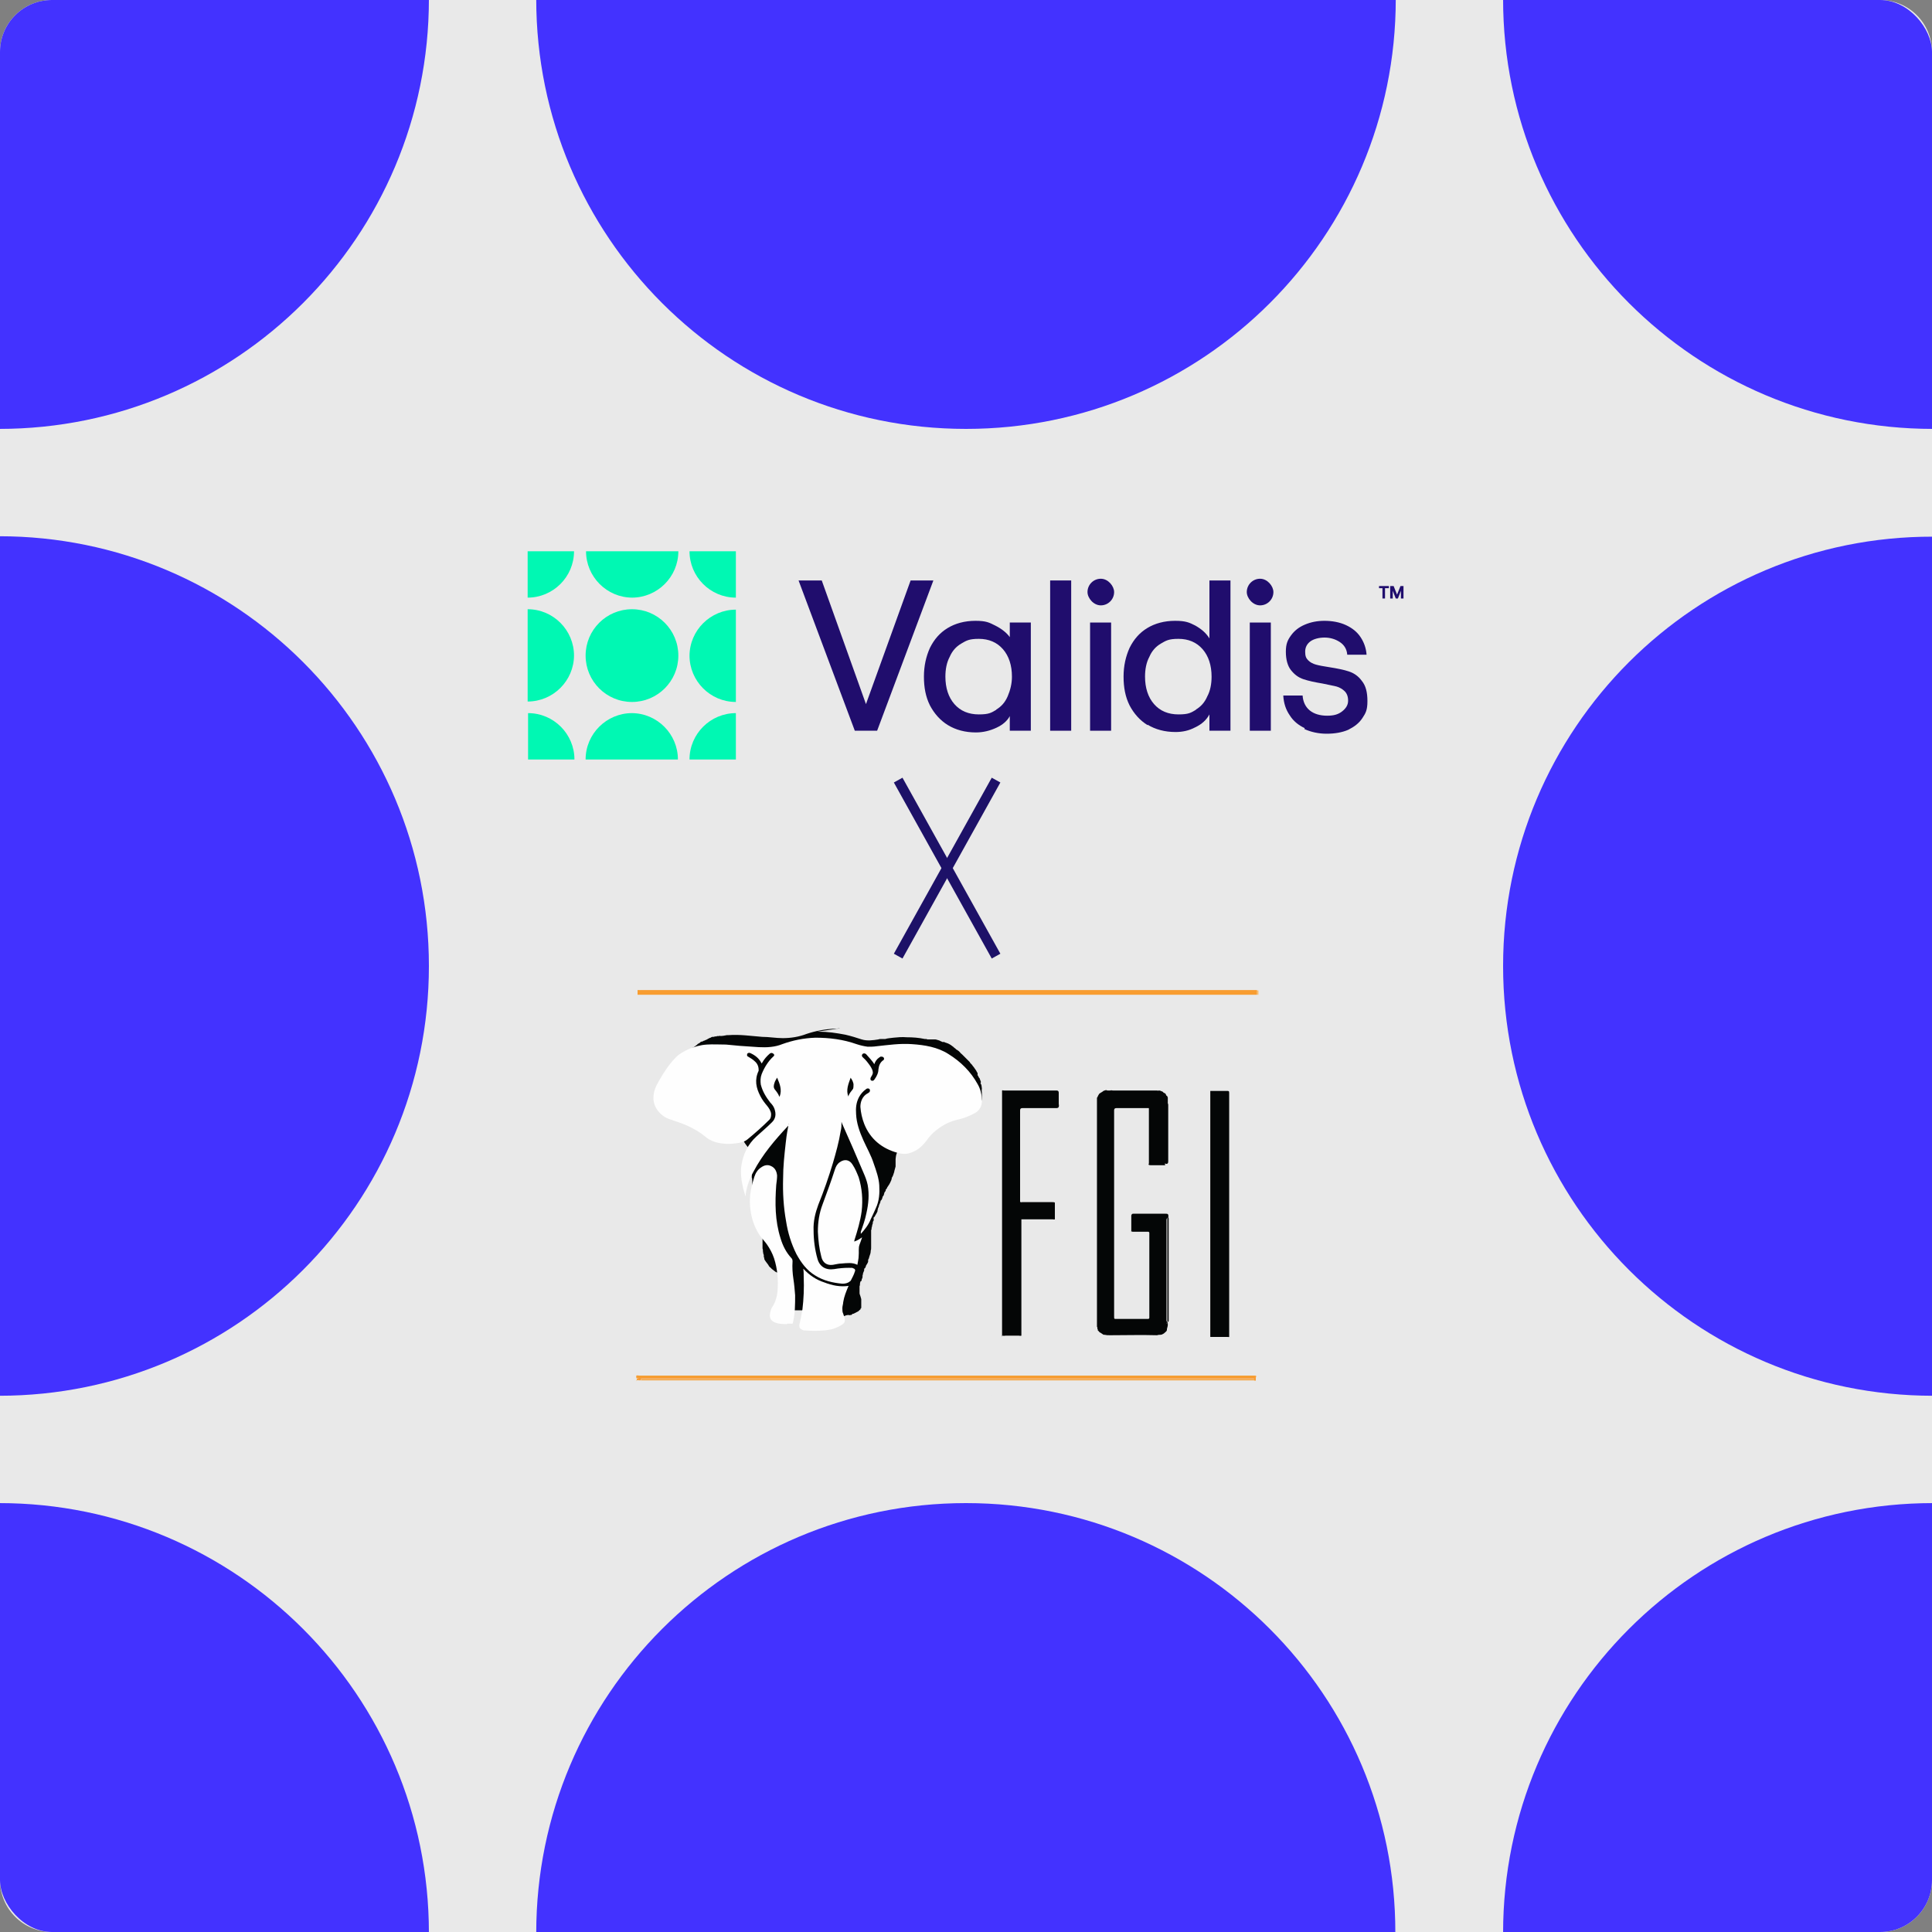 <?xml version="1.0" encoding="UTF-8"?>
<svg xmlns="http://www.w3.org/2000/svg" xmlns:xlink="http://www.w3.org/1999/xlink" height="450" viewBox="0 0 450 450" width="450">
  <rect x="0" y="0" width="450" height="450" fill="#808080" stroke="none"/>
  <clipPath id="a">
    <rect height="450" rx="12.1" width="450"></rect>
  </clipPath>
  <path d="m437.9 450h-425.8c-6.7 0-12.1-5.4-12.1-12.1v-425.8c0-6.7 5.4-12.1 12.1-12.1h425.8c6.7 0 12.1 5.4 12.1 12.1v425.8c0 6.7-5.4 12.1-12.1 12.1z" fill="#e9e9e9"></path>
  <g clip-path="url(#a)">
    <circle cx="225" cy="225" fill="#e9e9e9" r="100.1"></circle>
    <g fill="#4332ff">
      <path d="m350.1 225c0 55.3 44.8 100.1 100.1 100.1v-200.1c-55.3-.1-100.1 44.7-100.1 100z"></path>
      <path d="m99.9 225c0-55.3-44.8-100.1-100.1-100.1v200.2c55.3 0 100.1-44.8 100.1-100.1z"></path>
      <path d="m225 350.1c-55.3 0-100.1 44.8-100.1 100.1h200.1c.1-55.3-44.7-100.1-100-100.1z"></path>
      <path d="m225 99.9c55.3 0 100.1-44.8 100.1-100.1h-200.2c0 55.3 44.8 100.1 100.1 100.1z"></path>
      <path d="m350.1 450.2h100.1v-100.1c-55.3 0-100.1 44.8-100.1 100.1z"></path>
      <path d="m350.1-.2c0 55.3 44.8 100.1 100.1 100.1v-100.1z"></path>
      <path d="m99.9-.2h-100.1v100.1c55.3 0 100.1-44.8 100.1-100.1z"></path>
      <path d="m-.2 350.1v100.1h100.1c0-55.3-44.8-100.1-100.1-100.1z"></path>
    </g>
  </g>
  <path d="m186.1 135.2h5.3l10.3 28.8 10.4-28.8h5.3l-13.1 35h-5.2l-13.1-35z" fill="#200d6d"></path>
  <path d="m220.8 168.9c-1.8-1.1-3.2-2.7-4.2-4.6-1-2-1.4-4.2-1.4-6.7s.5-4.7 1.4-6.7c1-2 2.3-3.5 4.1-4.6s4-1.7 6.5-1.7 3.2.4 4.6 1.1 2.6 1.6 3.4 2.7v-3.4h4.9v25.2h-4.9v-3.4c-.6 1.1-1.6 2-3.1 2.7s-3.1 1.1-4.8 1.1c-2.5 0-4.7-.6-6.5-1.7zm11.2-3.6c1.2-.7 2.1-1.7 2.7-3.1s1-2.9 1-4.6c0-2.6-.7-4.8-2.1-6.4s-3.3-2.4-5.6-2.4-2.9.4-4.1 1.1-2.1 1.7-2.7 3.1c-.7 1.3-1 2.9-1 4.6 0 2.6.7 4.8 2.1 6.4s3.3 2.4 5.7 2.4 2.9-.4 4.1-1.1z" fill="#200d6d"></path>
  <path d="m244.6 135.2h4.9v35h-4.9z" fill="#200d6d"></path>
  <path d="m253.9 145h4.9v25.2h-4.9z" fill="#200d6d"></path>
  <path d="m267.3 168.9c-1.8-1.1-3.2-2.7-4.2-4.6-1-2-1.4-4.2-1.4-6.7s.5-4.7 1.4-6.7c1-2 2.3-3.5 4.1-4.6s4-1.7 6.5-1.7 3.3.4 4.7 1.1c1.4.8 2.5 1.7 3.3 3v-13.5h4.9v35h-4.9v-3.8c-.7 1.3-1.8 2.3-3.3 3-1.5.8-3 1.1-4.6 1.1-2.5 0-4.7-.6-6.5-1.7zm11.2-3.6c1.2-.7 2.1-1.7 2.7-3.1.7-1.3 1-2.9 1-4.6 0-2.6-.7-4.8-2.1-6.4s-3.3-2.4-5.6-2.4-2.9.4-4.1 1.1-2.1 1.7-2.7 3.1c-.7 1.3-1 2.9-1 4.6 0 2.6.7 4.8 2.1 6.4s3.3 2.4 5.7 2.4 2.9-.4 4.1-1.1z" fill="#200d6d"></path>
  <path d="m291.1 145h4.9v25.2h-4.9z" fill="#200d6d"></path>
  <path d="m303.9 169.6c-1.5-.7-2.7-1.7-3.5-3-.9-1.3-1.4-2.8-1.5-4.6h4.5c.1 1.5.7 2.7 1.7 3.5s2.4 1.2 4 1.2 2.6-.3 3.5-1 1.4-1.5 1.4-2.5-.3-1.7-.8-2.2-1.2-.9-1.9-1.1c-.8-.2-1.9-.4-3.3-.7-1.8-.3-3.2-.6-4.4-1s-2.1-1.1-2.9-2.1-1.2-2.5-1.2-4.3.4-2.7 1.2-3.8 1.8-1.9 3.2-2.5 2.9-.9 4.6-.9 3.5.3 5 1 2.6 1.6 3.4 2.8 1.3 2.6 1.4 4.1h-4.5c-.1-1.3-.7-2.3-1.8-3s-2.3-1-3.5-1-2.5.3-3.3.9-1.2 1.4-1.2 2.4.2 1.5.7 2 1.1.8 1.8 1 1.8.4 3.1.6c1.9.3 3.4.6 4.6 1s2.2 1.1 3 2.2c.9 1.1 1.3 2.6 1.3 4.7s-.4 2.8-1.2 4-1.9 2-3.3 2.7c-1.4.6-3.1.9-5 .9s-3.7-.4-5.2-1.1z" fill="#200d6d"></path>
  <g fill="#00f8b3">
    <circle cx="147.2" cy="152.7" r="10.8"></circle>
    <path d="m147.2 166.1c-5.9 0-10.8 4.8-10.8 10.8h21.5c0-5.9-4.8-10.8-10.8-10.8z"></path>
    <path d="m147.2 139.2c5.9 0 10.8-4.8 10.8-10.8h-21.5c0 5.9 4.8 10.8 10.8 10.8z"></path>
    <path d="m133.7 152.7c0-5.9-4.8-10.8-10.8-10.8v21.5c5.9 0 10.8-4.8 10.8-10.8z"></path>
    <path d="m160.6 152.7c0 5.9 4.8 10.8 10.8 10.8v-21.5c-5.9 0-10.8 4.8-10.8 10.8z"></path>
    <path d="m123 166.1v10.8h10.8c0-5.9-4.8-10.8-10.8-10.8z"></path>
    <path d="m171.4 166.1c-5.9 0-10.8 4.8-10.8 10.8h10.8z"></path>
    <path d="m171.4 139.2v-10.8h-10.8c0 5.9 4.8 10.8 10.8 10.8z"></path>
    <path d="m133.7 128.4h-10.8v10.8c5.9 0 10.8-4.8 10.8-10.8z"></path>
  </g>
  <rect fill="#200d6d" height="6.2" rx="3.1" width="6.2" x="253.3" y="134.8"></rect>
  <rect fill="#200d6d" height="6.2" rx="3.1" width="6.2" x="290.4" y="134.8"></rect>
  <path d="m322.1 137h-.9v-.5h2.3v.5h-.9v2.4h-.6v-2.4z" fill="#200d6d"></path>
  <path d="m323.9 136.5h.7l.8 2 .8-2h.7v2.9h-.6v-1.8l-.7 1.8h-.5l-.7-1.8v1.8h-.6v-2.9z" fill="#200d6d"></path>
  <path d="m232 181.7-22.8 41" fill="none" stroke="#1d1168" stroke-miterlimit="10" stroke-width="2.3"></path>
  <path d="m209.2 181.7 22.8 41" fill="none" stroke="#1d1168" stroke-miterlimit="10" stroke-width="2.3"></path>
  <path d="m148.5 231.7c0-.4 0-.7 0-1.1h.4 143.5c.5 0 .4 0 .4.4s0 .4 0 .7c-48.1 0-96.2 0-144.4 0z" fill="#f89d30"></path>
  <path d="m148.3 321.5h-.1v-1.1c.2-.1.5 0 .7 0h.8 142.4c.5 0 .6 0 .4.5v.5c0 .1 0 .2-.2.2 0-.1-.1 0-.2-.1 0 0 0 0 0-.1s0 0 0-.1.1 0 0-.1-.1-.1-.2-.2c-.1 0-.3 0-.4 0h-142.5c-.3 0-.5 0-.8 0v.2.3c0 .1 0 .2-.1.3z" fill="#f89f38"></path>
  <path d="m292.9 231.7v-.8c0-.2 0-.3-.2-.2h-144c.2-.1.4 0 .6 0h143.8v1s0 0 0 0z" fill="#feb24d"></path>
  <path d="m190.3 240.3h.4c2.1 0 4.1.3 6.2.7 1.3.3 2.6.7 3.8 1.1 1.3.4 2.6.2 3.9 0 .2-.1.5-.1.8-.1s.4 0 .5 0h.3c.6-.2 1.3-.2 1.9-.3 1-.1 2-.2 3.1-.1 1.4 0 2.8.1 4.2.4h.4c.1.1.2.1.4.1s.2 0 .3 0h.4.3.3.2c.2 0 .4 0 .5.1.1 0 .2 0 .4.1.2 0 .4.2.7.3 0 0 .1 0 .2.1h.1.3s.1 0 .2.1.2 0 .3.1c0 0 .2.1.3.1.5.2.9.5 1.3.8s.1.1.2.2c.2.1.4.3.6.5 0 0 .1 0 .2.1.2.1.4.3.6.5.1.2.3.3.5.5 0 0 .1.1.2.2l.4.4s.1.1.2.2l.3.3s.2.2.3.3l.4.4c0 .1.1.2.2.3.2.2.4.4.5.6 0 0 0 .1.1.1.3.4.5.7.7 1 0 0 0 .1.1.2 0 .1.1.2.2.3v.1.3c0 .1 0 .2.1.3 0 0 0 0 .1.1 0 .2.2.4.3.5 0 .1 0 .2.1.3 0 .2.3.5.1.7v.2c.3.3.2.7.3 1.1 0 .3-.1.6 0 .9v.7.1.2s0 0 0 .1v.4c0 .4-.2.8-.4 1.1s-.5.5-.8.8c-.2.2-.4.4-.8.4 0 0 0 0-.1 0v.1c-.1 0-.2.1-.4.2-.3.1-.5.2-.8.4-.1 0-.2 0-.3.1-.2 0-.4.2-.6.2 0 0-.1 0-.2 0s-.1 0-.2 0-.3 0-.5.1c-.1 0-.3 0-.4 0-.3.3-.7.2-1 .4-.1 0-.3 0-.4.1-.2 0-.4.1-.6.2 0 0 0 0-.1 0-.2 0-.4.2-.7.3-.1 0-.2.1-.3.2h-.1c-.1 0-.2.1-.4.2s-.3.2-.5.3-.1 0-.2.1c0 0 0 0-.1 0 0 0-.1.1-.2.2-.7.5-1.3 1.1-1.8 1.8 0 0-.1.2-.2.3 0 0 0 .1-.1.2-.1.1-.2.3-.3.4l-.4.4s-.2.2-.3.3c-.1.1-.3.3-.4.4s-.1.1-.2.2-.3.2-.5.3h-.2c-.2.2-.4.4-.7.4s-.1 0-.2.1c0 0-.1 0-.2 0s-.1 0-.2.1c-.1 0-.2.1-.3.1 0 0-.2 0-.3 0 0 0-.1 0-.2 0-.1 0-.2 0-.3.1-.1 0-.3 0-.4 0s0 0-.1 0c-.2 0-.5 0-.7 0s-.2 0-.3.1c-.2.1-.3.4-.4.5s-.3.3-.4.4c0 0 0 .1-.1.2 0 .1-.1.2-.2.3-.2.4-.4.8-.5 1.3 0 .2-.1.5-.1.8s0 .3 0 .4v.4.6.3c-.1.4-.2.7-.3 1.1 0 .1 0 .2-.1.4-.1.3-.2.7-.4 1s-.1.2-.1.3 0 .2-.1.3c0 0 0 .2-.1.3-.2.5-.5 1-.8 1.4 0 0-.1.1-.1.2s-.2.3-.3.4v.2c0 .1-.1.2-.2.3s0 .2-.1.2 0 .2-.1.3c0 .2-.1.4-.3.6-.1.4-.2.8-.5 1 0 .4-.3.8-.4 1.2 0 .2-.1.4-.2.5 0 .1 0 .3-.1.4 0 .2 0 .4-.1.5 0 .1-.1.2-.2.4s-.3.5-.4.7c0 0-.1.1-.2.2-.1 0 0 .2 0 .4s0 0 0 0v.2c0 .1-.1.2-.2.4v.2c0 .1 0 .2-.1.4s0 .2-.1.4c0 .1 0 .2-.1.4v.3s0 .1-.1.2v.6 1 .8.7s0 0 0 .1v.4s0 .1 0 .1v.4c0 .2 0 .5-.1.7v.2c0 .5-.3 1-.4 1.5 0 .2-.2.3-.2.5s0 .1 0 .2v.2c-.1.3-.3.6-.5.9 0 0 0 .2-.1.3 0 .1-.1.3-.3.4 0 0-.1.1 0 .2 0 .3-.2.6-.3.9v.2s-.1.2-.1.3v.3c0 .2-.1.4-.2.6 0 .2 0 .4-.3.5 0 .2-.1.3-.1.5v.1c0 .1 0 .3-.1.5v.3.2.1.2.3.5c0 .2.1.4.2.7s.1.4.2.7v.3.2.4.8.4s0 0-.1 0 0 .2-.1.3c-.2.1-.4.4-.6.5-.1 0-.2.1-.4.2s-.4.2-.6.3c-.1 0-.3 0-.4.2s-.2 0-.3.1c-.1 0-.3.1-.4 0h-.1s0 0-.1 0c-.4 0-.7.2-1 .3 0 0-.1 0-.2 0h-.2s-.1 0-.2 0c0 0-.2 0-.3 0 0 0-.2 0-.3 0s-.3 0-.4 0-.3 0-.4 0-.3 0-.5 0c-.3 0-.6 0-.9 0h-.6c-.4 0-.8 0-1.2 0-.2 0-.4 0-.6 0-.3 0-.7 0-1-.1 0 0-.1 0-.2 0-.3 0-.6-.2-.8-.4 0 0-.1-.1-.2-.2-.1 0-.2-.1-.3-.2 0-.1-.2-.2-.3-.3-.2-.3-.4-.4-.8-.2-.4 0-.9 0-1.3 0s-.2 0-.3 0h-.1c-.2 0-.4 0-.5 0-.2 0-.4 0-.7 0h-.2c-.4 0-.7-.2-1-.4 0 0-.2-.2-.3-.2s-.3-.2-.4-.3c0 0 0-.1-.2-.2-.1 0-.2-.2-.2-.4 0 0 0-.2 0-.3s-.1-.3-.1-.5c0-.1 0-.3 0-.5v-.5c0-.2 0-.4.2-.7.2-.4.3-.8.5-1.2.1-.5.4-.9.7-1.3 0 0 0 0 0-.1s0-.1 0-.2c0-.2 0-.4 0-.6 0 0-.1 0-.1-.1s-.1 0-.1-.1c-.3-.2-.5-.5-.9-.7 0 0-.1 0-.2 0-.3-.2-.5-.4-.9-.5-.3-.1-.6-.3-.8-.5-.1-.1-.3-.2-.4-.3 0 0-.1-.1-.2-.2 0 0-.1-.1-.2-.2-.1 0-.2-.2-.3-.3-.2-.4-.5-.7-.7-1s-.4-.5-.4-.8c0-.1 0-.2-.1-.3 0 0 0-.2 0-.3s0-.3-.1-.4c0-.2-.1-.4-.1-.6s0-.5-.1-.7c0 0 0-.1 0-.2s0-.2 0-.4 0-.5 0-.7v-1.4s0-.1 0-.2c0-.2 0-.4 0-.5 0 0 0 0 0-.1 0-.3.1-.5 0-.8v-.2c0-.2 0-.4 0-.5-.1-.5-.2-1-.4-1.4 0-.1 0-.2-.1-.3 0-.1-.2-.2-.2-.4s-.2-.4-.3-.6 0-.2-.1-.2c0-.1-.1-.2-.2-.4 0-.4-.3-.7-.3-1-.2-.3-.3-.6-.3-.9 0-.1 0-.3-.1-.4-.1-.4-.2-.9-.3-1.3 0-.1 0-.3 0-.5 0 0 0-.1 0-.2 0-.2 0-.4 0-.6 0-.3 0-.6 0-.8s0-.1 0-.2c0-.2 0-.3-.1-.4 0-.4 0-.5 0-.8 0-.1 0-.3 0-.4 0 0 0 0 0-.1 0-.2 0-.4-.1-.6 0-.3 0-.5 0-.8 0-1 0-2 0-3 0 0 0-.1 0-.2s0-.3 0-.4c0 0 0-.1 0-.2 0-.2 0-.4 0-.6 0-.2 0-.4-.2-.7 0-.3-.2-.5-.3-.7t0 0c-.5-.6-1-1.2-1.4-1.9-.1 0-.2-.2-.2-.3 0-.2-.1-.4-.2-.7 0-.4-.2-.7-.4-1-.1-.2-.3-.3-.6-.3-.4 0-.8-.2-1.2-.4 0 0-.2-.1-.3-.1-.3-.1-.6-.3-.9-.5 0 0-.1-.1-.2-.1s0 0-.1 0c0 0-.2-.1-.3-.2 0 0 0 0-.1 0-.4-.4-.9-.8-1.4-1-.2 0-.4-.2-.5-.4 0-.1-.2-.1-.2-.2 0 0-.2 0-.3 0 0 0-.1 0-.2 0s-.2-.1-.4-.2-.2 0-.4-.2c-.2-.1-.4-.3-.7-.3-.1 0-.2-.1-.4-.2-.1 0-.2-.1-.4-.1s-.1 0-.2 0-.3-.1-.4-.2c-.1 0-.3 0-.4-.1 0 0-.1 0-.2 0h-.1s0 0 0 0c-.1 0-.3 0-.4 0s-.1 0-.2 0c0 0-.1 0-.2 0-.2 0-.3 0-.5-.1-.1 0-.3-.1-.4-.1-.3 0-.6-.3-1-.2-.2 0-.4 0-.6-.1-.1 0-.3-.1-.4-.1 0 0-.2 0-.3 0s-.3-.1-.5-.2-.1 0-.1-.1c0 0-.1 0-.2-.1-.2-.1-.3-.2-.5-.4 0-.1-.2-.3-.4-.4 0 0 0-.1 0-.2t0 0c-.1 0-.2-.1-.2-.3 0 0 0-.1-.1-.1s-.2-.2-.2-.3-.1-.2-.2-.3c0-.1 0-.2-.1-.3-.1-.2-.1-.4-.2-.6 0 0 0-.1 0-.2s0 0 0-.1c0 0 0-.2 0-.3 0 0 0 0 0-.1s0-.3 0-.4c0 0 0-.1 0-.2 0-.3 0-.5 0-.7 0-.1 0-.2 0-.4s0-.2 0-.3 0-.2 0-.3c0-.4.1-.8.3-1.1.1-.3.2-.6.3-.8 0-.2.1-.3.3-.4s0-.2.1-.3c0 0 0-.2.1-.3 0-.1 0-.3.2-.4 0-.1.1-.2.2-.3 0-.1.1-.2.1-.3s0-.2.1-.2c0-.1.2-.3.3-.4 0 0 0-.1.1-.2 0-.1.2-.3.3-.4.2-.3.4-.7.7-.9 0 0 0 0 0-.1s.1-.2.3-.3 0-.1.1-.2l.7-.7s0-.1.2-.1c0 0 .1-.1.2-.2.1-.3.4-.4.7-.5 0 0 0 0 .1-.1s0 0 .1-.1c0-.1.2-.1.3-.2.3-.2.5-.4.8-.6 0-.1.2-.2.4-.3 0 0 .2-.1.3-.2 0-.1.2-.2.4-.2.1 0 .3-.1.4-.2 0 0 .2 0 .3-.1.3-.1.5-.2.8-.4 0 0 .1 0 .2-.1t0 0s.2-.1.3-.1 0 0 0 0c.1-.1.3-.2.5-.2h.3c.1-.1.3-.1.4-.1h.2c.1-.2.4 0 .6-.1 0-.1.2 0 .3 0 .5 0 1-.1 1.5-.2h.4c2.6-.2 5.2.2 7.8.4 1.6 0 3.2.3 4.8.3 1.9 0 3.8-.3 5.6-1 2.1-.7 4.3-1.1 6.5-1.2h.5c.4-.1.6-.1.8-.1z" fill="#040606"></path>
  <path d="m271.4 271.4h-3.2s-.1 0-.2 0c-.4 0-.6-.1-.4-.4 0-.1 0-.3 0-.4v-11.6c0-.2 0-.5 0-.7s0-.2-.1-.2-.3 0-.4 0h-7.1q-.5 0-.5.5v.7 47.2c0 .8 0 .7.7.7h7.2c.2 0 .3-.1.3-.3 0-.6 0-1.1 0-1.7v-17.5c0-.2 0-.4 0-.5s0-.2-.2-.3c-.5 0-1 0-1.4 0h-2.1c-.2 0-.3 0-.5-.1s0 0 0-.1c0-1.2 0-2.4 0-3.6.1-.4.3-.4.5-.4h4.4 3.1c.2 0 .4 0 .5.1.3.3 0 .7.2 1v.3 23.5s0 .2-.1.3c-.1 0-.1-.1-.2-.2 0-6 0-11.9 0-17.9v-5.4c0-.3 0-.7 0-.9 0 .2-.2.4-.2.6v.8 21.8.9s0 .2.2.3c.2.2 0 .2-.1.3-.2 0 0-.2-.1-.3v.7c0-.2-.1-.3.1-.4h.2v.3c0 .2 0 .4-.1.6 0 .1 0 .2-.1.4v.2s0 .2-.1.3c0 .1-.2.2-.4.4-.1.1-.2.2-.4.3s-.1 0-.2.1-.2 0-.3.1c0 0-.1 0-.2 0-.2 0-.4 0-.7.1 0 0-.1 0-.2 0-3.4-.1-6.8 0-10.3 0-.2 0-.4 0-.6 0-.4 0-.7 0-1.1-.1 0 0 0 0-.1 0s-.2 0-.3-.1c-.2-.1-.4-.3-.6-.4 0 0-.1 0-.2-.1s-.2-.3-.4-.4c0 0 0-.1 0-.2 0 0 0-.1-.1-.2 0 0 0 0 0-.1s0-.3-.1-.4c0-.1 0-.3 0-.4s0-.2 0-.3c0 0 0-.2 0-.3 0-.5 0-1 0-1.5v-48.5c0-.4 0-.9 0-1.3 0 0 0-.1 0-.2s0-.2 0-.3 0-.2 0-.3 0-.1 0-.2c.2-.2.2-.5.4-.7 0-.1.1-.2.2-.3 0 0 .2-.1.3-.2.2-.1.4-.2.6-.4.3-.1.6-.3.9-.1h.7c.2-.1.4 0 .6 0h9.8.5c.1 0 .2.1.4 0 .3 0 .5.1.7.2.1 0 .3.1.4.3 0 0 .1 0 .2.1.2 0 .3.2.4.4 0 0 0 .2.1.2s.1 0 .2.2 0 .1.1.2v.2.3s0 .1 0 .2 0 0 0 .1v.6s0 0 0 0c.1.1.1.3.1.5v13c0 .6-.3.7-.8.5z" fill="#040606"></path>
  <path d="m233.4 311.3c0-.2 0-.4 0-.5v-56.3c0-.2 0-.4 0-.5.1-.1.3 0 .4 0h12.3q.5 0 .5.5v2.6c0 .2.1.4 0 .7s-.4.3-.7.3h-7.8q-.5 0-.5.5v20.8.5c.1.2.3.1.5.1h7c.2 0 .4 0 .6.1v.4 3.1.4c-.2.1-.4 0-.5 0h-6.9c-.1 0-.3 0-.4 0v.5 25.9.6.1c-.2.1-.4 0-.6 0h-3.1c-.2 0-.4.1-.6 0 0 0 0 0 0-.1z" fill="#040606"></path>
  <path d="m286.4 311.3c-.1.2-.3.1-.5.1-1.2 0-2.4 0-3.5 0-.2 0-.3 0-.5 0 0-.1 0-.3 0-.4v-56.2c0-.2 0-.4 0-.7h.4 3.5c.4 0 .5 0 .5.5v56.4.4z" fill="#040606"></path>
  <path d="m149.3 321.5h-.6s0 0 0-.1c0 0 0-.1 0-.2-.1-.2 0-.2.1-.3h.6 142.6c.1 0 .3 0 .2.2-.1 0-.2 0-.4 0h-142.5c-.1 0 0 .1 0 .2z" fill="#f79b37"></path>
  <path d="m149.3 321.5c0-.2.2-.2.3-.2h141.8.8c.1 0 .1-.2.3 0v.2h-142.6c-.1 0-.3 0-.5 0z" fill="#f79d30"></path>
  <path d="m148.7 321.4c-.1.1-.3.1-.4.1 0-.1 0-.3.1-.3s.2 0 .3.1z" fill="#f39e32"></path>
  <path d="m148.3 320.8c-.1-.1 0-.2.1-.3h.3 143c.2 0 .5-.1.4.3 0 0-.2 0-.3 0h-142.8c-.3 0-.6 0-.8 0z" fill="#f39e32"></path>
  <path d="m148.3 320.8h143.9c.1 0 .3 0 .3.1 0 .2-.2.1-.3.1 0 0 0-.1-.1-.1h-143.4s-.1 0-.2 0c0 0-.1 0-.1-.1z" fill="#fb9a2d"></path>
  <path d="m292.1 321.4h-142.9-.2.3 142.1.7v.1z" fill="#f39e32"></path>
  <path d="m292.1 321.3h-143s0-.1.1-.1h142.9z" fill="#f79d30"></path>
  <path d="m148.4 321h.2s0 .1.1.1c.1.1.1.2 0 .3 0 0-.2 0-.3-.1 0 0 0-.2 0-.3z" fill="#f79d30"></path>
  <path d="m200.5 286.9c.5-1.4 1-2.8 1.3-4.3.5-2.2.7-4.4.3-6.6-.2-1-.6-2-1-2.9-1.6-3.8-3.3-7.7-5-11.5 0 0 0-.1-.1-.3 0 .8 0 1.5-.2 2.2-.4 2.5-1.1 5-1.8 7.4-1 3.3-2.1 6.5-3.4 9.7-.7 1.9-1.2 3.9-1.1 6 0 2.2.3 4.5.9 6.6.5 1.8 1.9 2.7 3.9 2.4 1.1-.2 2.3-.3 3.4-.3s.7 0 1 .1c.4.1.6.4.4.8-.2.7-.6 1.4-.9 2 0 .1-.2.2-.3.3-.5.4-1.1.5-1.7.5-2.2-.2-4.4-.7-6.3-1.9-2-1.2-3.3-3-4.4-5-1.2-2.4-2-5-2.4-7.6-.6-3.3-.8-6.7-.7-10 0-2.8.3-5.5.6-8.2s.4-2.7.6-4v-.1c-3.1 3.3-6 6.7-8.1 10.7-.9 1.6-1.5 3.3-1.8 5.1v.7c-.3-.7-.4-1.3-.6-1.9-.4-1.8-.7-3.6-.4-5.4.4-2.6 1.5-4.9 3.5-6.7 1.2-1.1 2.4-2.1 3.5-3.2 1-.9 1.1-2 .7-3.2-.2-.6-.6-1.1-1-1.5-1-1.3-1.8-2.6-2.2-4.2-.1-.8-.1-1.6.2-2.4.6-1.5 1.5-3 2.7-4.1.3-.2.3-.5 0-.7s-.5-.2-.8 0c-.7.6-1.3 1.3-1.7 2 0 0-.1.2-.2.3-.6-1.2-1.5-1.9-2.6-2.4-.2-.1-.4-.1-.6 0s-.2.3-.2.5.2.3.4.4c.5.3 1 .6 1.4 1 .6.5.9 1.2.9 2v.2c-1 2.1-.6 4 .4 5.9.4.8 1 1.6 1.6 2.3.4.5.8 1.1.9 1.8 0 .5 0 1-.4 1.4-1.6 1.6-3.3 3.1-5 4.5-.8.7-1.8.9-2.8 1-.8.1-1.7.2-2.6.1-1.7-.1-3.3-.6-4.6-1.7s-2.6-1.8-4.1-2.5c-1.3-.6-2.7-1-4.1-1.5-1.9-.6-3.9-2.6-3.8-5.1 0-1.3.5-2.5 1.2-3.7 1.2-2.1 2.4-4 4.1-5.7.8-.8 1.8-1.3 2.8-1.8 1.4-.6 2.8-1 4.3-1.1s3 0 4.5 0c1 .1 2.1.2 3.2.3 1.5.1 2.9.2 4.4.3 1.9.1 3.8 0 5.5-.7 2.5-.9 5-1.4 7.7-1.5 3.3 0 6.5.4 9.6 1.5.9.3 1.8.5 2.6.6.7 0 1.3 0 2-.1 2.8-.3 5.5-.7 8.3-.5 3 .2 6 .7 8.5 2.3 2.9 1.8 5.2 4.1 6.8 7 .7 1.2 1 2.5 1 4 0 1.2-.6 2.2-1.7 2.8-1.3.7-2.6 1.2-4 1.5-2.2.5-4 1.6-5.7 3.1-.6.6-1.1 1.2-1.6 1.9-1 1.3-2.1 2.2-3.6 2.7-1 .4-2.1.3-3.1 0-3.6-1-6.3-3.2-7.7-6.7-.5-1.3-.8-2.6-.9-4 0-1.1.4-2.5 1.8-3.2.4-.2.5-.5.4-.8s-.6-.4-.9-.1c-.7.5-1.2 1.1-1.6 1.8-.7 1.3-.8 2.6-.7 4 .1 2.1.8 4.1 1.7 6.1.8 1.8 1.8 3.5 2.4 5.4.6 1.7 1.2 3.4 1.3 5.1.1 1.8 0 3.6-.8 5.3-.4.9-.8 1.8-1.2 2.6-.5 1.3-1.4 2.4-2.3 3.4z" fill="#fefefe"></path>
  <path d="m198.9 289.2c.7-.2 1.3-.6 1.9-1-.2.6-.4 1.2-.6 1.7-.3.8-.1 1.7-.2 2.6 0 .7-.2 1.4-.3 2.1-1.2-.6-2.4-.4-3.7-.3-.7 0-1.3.2-2 .3-1.4.2-2.4-.5-2.7-1.9-.5-1.9-.7-3.8-.8-5.8 0-2.2.3-4.3 1.1-6.4 1-2.7 2-5.4 2.9-8.2.2-.6.5-1.2 1.1-1.6 1.1-.8 2.3-.6 3 .6.6.9 1 1.9 1.4 2.9.8 2.6 1 5.2.7 7.9-.3 2.3-1 4.6-1.7 6.8v.2z" fill="#fefefe"></path>
  <path d="m183.3 308.4c-.9 0-1.8 0-2.6-.3-1.2-.4-1.6-1.2-1.3-2.4s.3-.9.5-1.3c.7-1.1 1.1-2.4 1.2-3.7.2-2.6 0-5.1-.8-7.6-.4-1.2-1-2.3-1.7-3.3-.5-.7-1.1-1.3-1.6-2-1.4-2.1-2.1-4.4-2.3-6.9-.2-2.4.3-4.6 1-6.8.3-.9.8-1.7 1.6-2.2.7-.5 1.5-.7 2.3-.3.9.4 1.3 1.2 1.4 2.2 0 .7-.1 1.4-.2 2.2-.3 4.2-.3 8.3 1 12.4.5 1.7 1.3 3.3 2.5 4.6.2.2.3.4.3.8-.1 1.4 0 2.8.2 4.1s.3 2.5.4 3.8c0 2.1 0 4.3-.5 6.3 0 .2-.1.4-.4.3-.3 0-.6 0-.9 0z" fill="#fefefe"></path>
  <path d="m197.6 299.6c-.5 1.2-1 2.4-1.2 3.7 0 .4-.2.9-.2 1.4s0 .9.2 1.3c.7 1.9.5 2.2-1.1 3-1.1.6-2.3.8-3.5.9-1.4.1-2.7.1-4.1 0-.3 0-.6 0-.9-.2-.5-.2-.7-.6-.6-1.2.3-1.2.5-2.4.7-3.5.3-2.5.4-5 .3-7.5 0-.7 0-1.3-.1-2 1.4 1.5 3 2.6 4.9 3.2 1.8.7 3.7 1.1 5.7.8z" fill="#fefefe"></path>
  <path d="m183.6 261.8s0-.1.1 0v.2-.1z" fill="#5d5d5d"></path>
  <path d="m203.6 248c.2-.7.6-1.3 1.2-1.7 0 0 .2-.1.3-.2.3 0 .5 0 .7.2s.1.5 0 .6c-.8.5-1.1 1.3-1.2 2.2 0 .8-.4 1.6-.9 2.3-.2.3-.4.4-.7.3s-.3-.4-.2-.7c.2-.4.5-.7.5-1.2s-.3-1-.6-1.5c-.5-.7-1-1.4-1.7-2 0 0 0 0-.1-.1-.2-.2-.2-.5 0-.7s.5-.2.8 0c.7.8 1.5 1.6 2.1 2.6z" fill="#040606"></path>
  <path d="m181.5 255.4c-.2-.6-.6-1.1-1-1.6s-.3-1-.1-1.6c.1-.4.4-.8.6-1.2.6 1.4 1.2 2.8.6 4.4z" fill="#050606"></path>
  <path d="m198.1 251c.4.5.6 1 .7 1.5 0 .4 0 .8-.1 1.1-.4.6-.9 1-1.1 1.8-.6-1.5 0-2.9.5-4.3z" fill="#040706"></path>
</svg>
